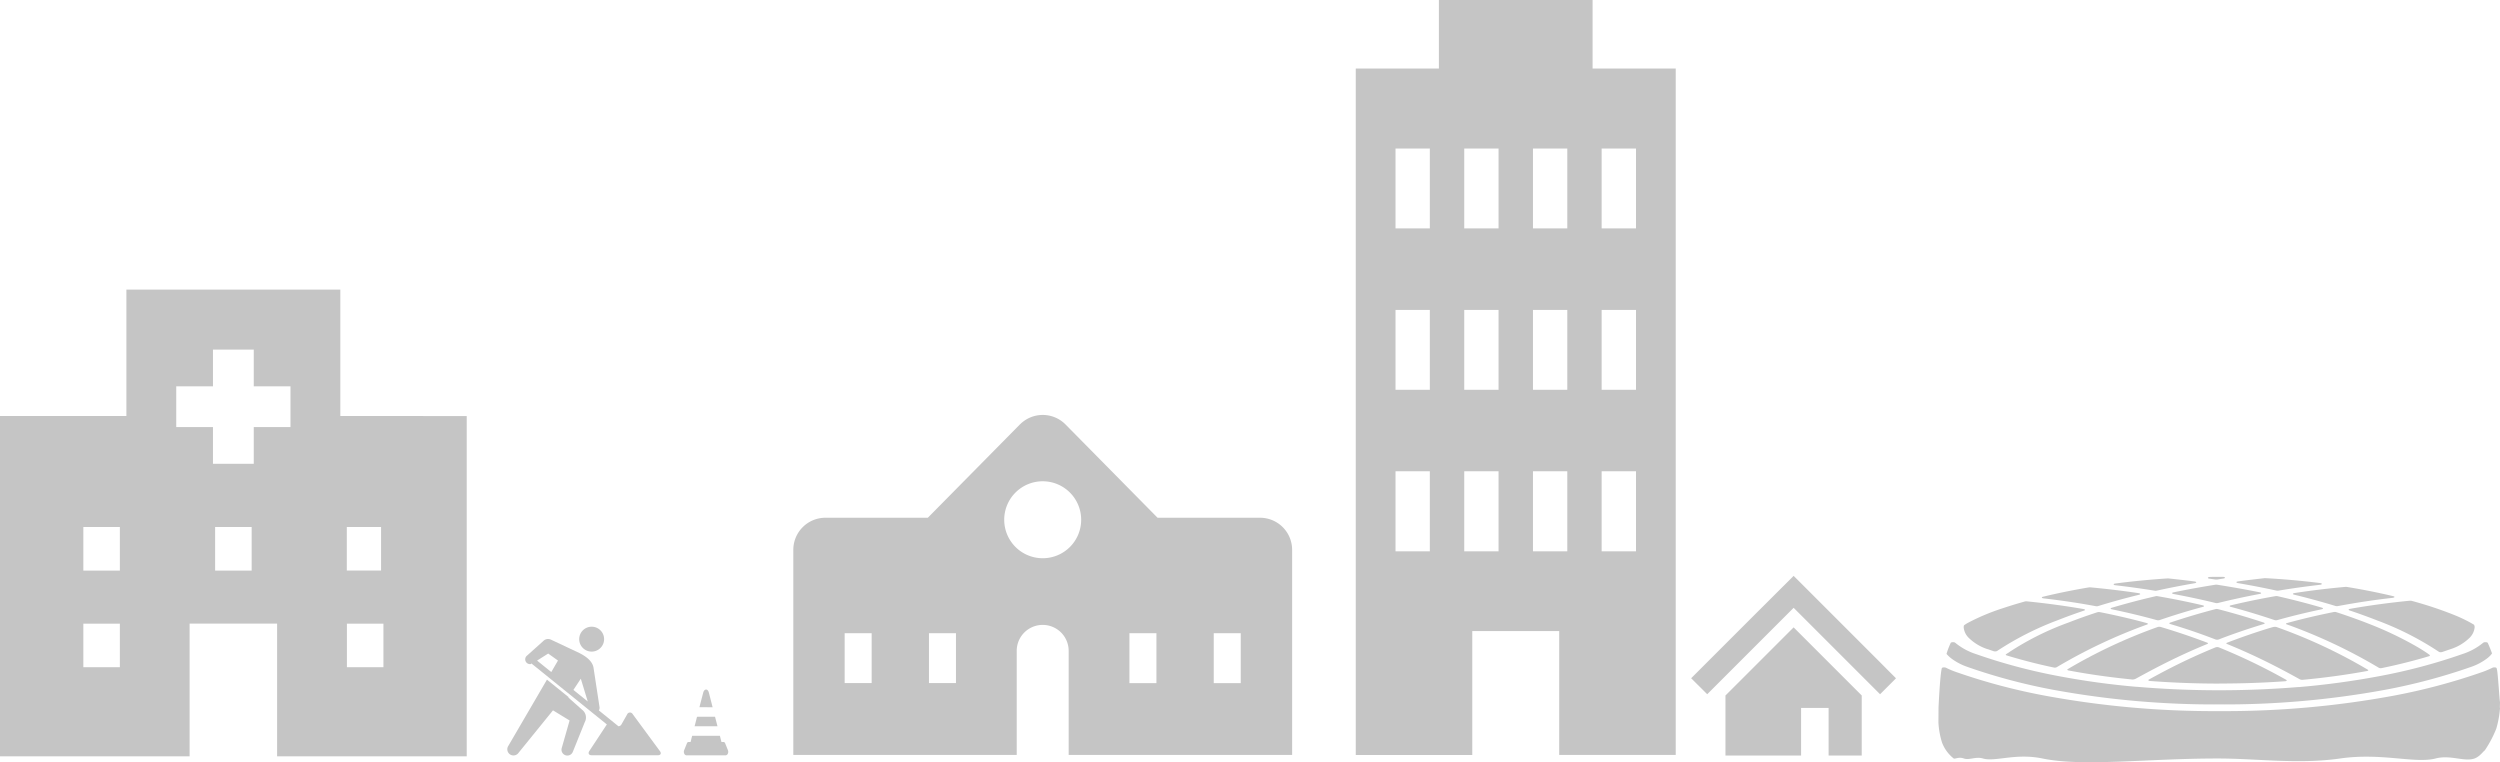 <?xml version="1.0" encoding="UTF-8"?> <svg xmlns="http://www.w3.org/2000/svg" width="486" height="148.18"><defs><clipPath id="a"><path fill="#c5c5c5" d="M0 0h486v148.18H0z"></path></clipPath></defs><g fill="#c5c5c5" clip-path="url(#a)"><path d="M419.26 115.88a1 1 0 0 0-.23.03c-2.95.68-5.82 1.44-8.54 2.25-.13.04-.2.1-.18.15s.1.11.24.14c2.99.62 5.92 1.32 8.72 2.1a1.07 1.07 0 0 0 .57-.01 129 129 0 0 1 8.42-2.57c.13-.03.2-.09.2-.15s-.1-.1-.22-.14c-2.86-.67-5.82-1.27-8.8-1.78a1.05 1.05 0 0 0-.18-.02"></path><path d="M411.2 113.77c2.62.3 5.2.66 7.67 1.06a1.13 1.13 0 0 0 .18.02 1.05 1.05 0 0 0 .22-.03c2.33-.51 4.83-1 7.41-1.45.17-.03.27-.1.27-.17s-.13-.13-.3-.16c-1.6-.21-3.29-.4-5.19-.6-3.4.22-6.85.55-10.26 1-.2.02-.31.09-.31.16s.13.15.32.17"></path><path d="M430.95 118.38a1.05 1.05 0 0 0-.25.03c-3.05.8-6.01 1.68-8.83 2.63-.1.04-.16.08-.15.13s.07.1.17.14l.67.2c2.75.83 5.4 1.75 8.13 2.8a.9.9 0 0 0 .32.05.92.92 0 0 0 .32-.05l.53-.21c2.64-1 5.4-1.94 8.22-2.79.1-.03.17-.08.17-.13s-.05-.1-.15-.14c-2.83-.94-5.82-1.82-8.9-2.62a1.05 1.05 0 0 0-.25-.03"></path><path d="M442.43 120.58a1.01 1.01 0 0 0 .27-.03c2.85-.8 5.76-1.5 8.65-2.11.14-.03.23-.09.24-.14s-.05-.12-.18-.16c-2.71-.8-5.62-1.55-8.64-2.24a1.07 1.07 0 0 0-.23-.03 1.02 1.02 0 0 0-.19.02c-2.9.5-5.83 1.11-8.69 1.79-.13.03-.2.08-.21.14s.07.12.2.15c2.9.77 5.75 1.64 8.48 2.56a.9.9 0 0 0 .3.05"></path><path d="M408.03 118.98a1 1 0 0 0-.3.04c-1.94.63-3.82 1.3-5.58 1.99a55.12 55.12 0 0 0-12.18 6.18c-.1.07-.05.16.12.22 2.88.88 5.95 1.68 9.14 2.35a1.13 1.13 0 0 0 .22.03.78.78 0 0 0 .38-.09 102.53 102.53 0 0 1 17.58-8.3c.1-.04.15-.09.14-.13s-.08-.1-.2-.14c-2.93-.8-6-1.51-9.12-2.13a1.25 1.25 0 0 0-.2-.02"></path><path d="M414.56 132.1h.05a1.48 1.48 0 0 0 .55-.14c1.34-.73 2.98-1.63 4.94-2.63 2.98-1.52 5.92-2.88 9-4.14.17-.07.17-.18 0-.25l-.36-.13c-2.77-1.05-5.7-2.04-8.7-2.93a1 1 0 0 0-.29-.03.95.95 0 0 0-.3.04 100.62 100.62 0 0 0-17.5 8.2c-.07.05-.08.1-.05.14a.38.38 0 0 0 .24.11c3.96.75 8.14 1.34 12.43 1.76"></path><path d="M431.41 132.88c4.36 0 8.66-.15 12.76-.44a.6.6 0 0 0 .34-.1c.06-.06.04-.13-.05-.17a114.32 114.32 0 0 0-13.11-6.32 1 1 0 0 0-.66 0c-3 1.23-5.86 2.54-8.74 4.01-1.63.83-3.03 1.6-4.24 2.26-.08.05-.1.1-.05.16a.6.6 0 0 0 .34.11c4.32.32 8.83.5 13.41.5"></path><path d="M447.14 132.08a.84.84 0 0 0 .37.08h.1c4.33-.4 8.53-.98 12.52-1.71a.4.4 0 0 0 .25-.11c.03-.05.01-.1-.06-.14a100.88 100.88 0 0 0-17.78-8.31.76.76 0 0 0-.24-.03 2.04 2.04 0 0 0-.5.06l-.69.2c-2.76.85-5.51 1.8-8.18 2.83-.17.06-.18.17 0 .24a117.2 117.2 0 0 1 9.2 4.22c1.98 1.01 3.64 1.92 4.99 2.67Z"></path><path d="M462.82 129.9a1.18 1.18 0 0 0 .22-.03 108.7 108.7 0 0 0 9.19-2.31c.17-.06.17-.19.07-.26l-.51-.37c-.47-.31-1.17-.77-2.15-1.33a68.74 68.74 0 0 0-9.17-4.35c-1.94-.76-4.06-1.52-6.3-2.25a.96.96 0 0 0-.3-.04.97.97 0 0 0-.2.02c-3.1.62-6.15 1.34-9.07 2.14-.12.03-.18.08-.2.13s.05.1.15.13a102.42 102.42 0 0 1 17.9 8.44.82.82 0 0 0 .38.08"></path><path d="M456.58 118.5c-.02.07.04.12.16.16 1.87.63 3.69 1.29 5.4 1.96a58.39 58.39 0 0 1 11.95 6.07.63.63 0 0 0 .32.1.43.43 0 0 0 .08 0 1 1 0 0 0 .3-.05l1.64-.56a9.27 9.27 0 0 0 3.56-2.1 3.3 3.3 0 0 0 1.08-2.14.95.95 0 0 0-.13-.5l-.69-.4a29.55 29.55 0 0 0-3.26-1.53 73.86 73.86 0 0 0-8.15-2.7 1.02 1.02 0 0 0-.26-.03h-.12c-3.98.39-7.89.92-11.62 1.58-.14.03-.24.08-.26.13"></path><path d="M445.75 115.44c-.01.06.07.13.21.16 2.8.68 5.5 1.42 8.05 2.2a1 1 0 0 0 .28.04 1.11 1.11 0 0 0 .2-.02c3.47-.65 7.06-1.2 10.66-1.6.17-.03.3-.08.33-.15s-.06-.13-.22-.17c-2.86-.68-5.9-1.29-9.03-1.8a1.14 1.14 0 0 0-.18-.01h-.1c-3.33.3-6.66.7-9.9 1.2-.16.02-.27.08-.3.14"></path><path d="M435.02 113.35c2.66.46 5.19.95 7.52 1.46a1 1 0 0 0 .22.02 1 1 0 0 0 .18-.01c2.62-.44 5.35-.82 8.1-1.14.2-.02.32-.09.32-.17s-.12-.14-.3-.16c-3.44-.43-7-.76-10.78-.96-1.75.2-3.51.4-5.22.64-.18.02-.3.08-.3.15s.1.14.26.17"></path><path d="M439.31 115.15c-2.63-.53-5.42-1.03-8.3-1.48a1.15 1.15 0 0 0-.16-.01 1 1 0 0 0-.18.01c-2.78.44-5.54.94-8.17 1.49-.15.03-.25.09-.24.15s.1.14.26.16c2.8.52 5.56 1.11 8.18 1.75a1.11 1.11 0 0 0 .49 0c2.58-.64 5.3-1.23 8.11-1.76.16-.02.25-.08.26-.15s-.1-.13-.25-.16"></path><path d="m429.5 112.49 1.19.17a1.05 1.05 0 0 0 .16 0 1.02 1.02 0 0 0 .17 0l1.21-.19c.2-.03.33-.1.29-.2s-.23-.13-.45-.13h-1.9l-.52.02c-.22 0-.4.06-.43.14s.08.17.29.2"></path><path d="M397.25 116.32c3.44.4 6.85.9 10.15 1.52a1.07 1.07 0 0 0 .2.02.99.99 0 0 0 .28-.04c2.5-.78 5.19-1.52 7.96-2.2.15-.03.23-.1.21-.16s-.13-.13-.29-.15c-3.1-.46-6.25-.84-9.4-1.13h-.1a1.05 1.05 0 0 0-.19.01c-3.13.53-6.14 1.14-8.93 1.82-.15.04-.23.1-.2.17s.14.12.31.14"></path><path d="m386.4 126.19 1.15.4a.93.93 0 0 0 .3.04h.08a.7.7 0 0 0 .32-.09 59.08 59.08 0 0 1 11.84-6c1.6-.63 3.3-1.25 5.08-1.85.11-.04.17-.1.15-.15s-.12-.11-.27-.14c-3.56-.62-7.27-1.12-11.05-1.5h-.11a1.06 1.06 0 0 0-.27.03c-1.6.45-3.06.9-4.34 1.33a41.77 41.77 0 0 0-6.68 2.8 6.44 6.44 0 0 0-.8.51 1.26 1.26 0 0 0-.06.4 3.3 3.3 0 0 0 1.09 2.13 9.3 9.3 0 0 0 3.56 2.1"></path><path d="M382.53 129.67a112.6 112.6 0 0 0 16.7 4.44 172.92 172.92 0 0 0 32.18 2.83 172.76 172.76 0 0 0 32.19-2.83 112.88 112.88 0 0 0 16.7-4.44 11.09 11.09 0 0 0 3.3-1.76 4.4 4.4 0 0 0 .85-.88c-.23-.64-.48-1.28-.76-1.89l-.08-.16c-.03-.08-.19-.13-.39-.14h-.06a.71.71 0 0 0-.41.1 12.28 12.28 0 0 1-4.03 2.2 109.22 109.22 0 0 1-16.16 4.3 155.9 155.9 0 0 1-15.66 2.13h-.19a189.85 189.85 0 0 1-31.23-.05H415.36a150.34 150.34 0 0 1-15.09-2.07 108.99 108.99 0 0 1-16.15-4.3 12.27 12.27 0 0 1-4.04-2.21.7.7 0 0 0-.41-.1h-.06c-.2 0-.35.07-.39.14a15.36 15.36 0 0 0-.82 2.14 6.86 6.86 0 0 0 .96.9 11.34 11.34 0 0 0 3.18 1.65"></path><path d="m485.97 137.5.03-1c-.1-.43-.4-5.6-.59-6.33l-.07-.28c-.02-.07-.15-.13-.33-.15h-.12a.85.85 0 0 0-.36.07 17.18 17.18 0 0 1-1.94.82 117.8 117.8 0 0 1-17.48 4.65 180.42 180.42 0 0 1-33.71 2.96 180.39 180.39 0 0 1-33.68-2.97 118.18 118.18 0 0 1-17.48-4.64 16.7 16.7 0 0 1-1.94-.82.86.86 0 0 0-.36-.07.7.7 0 0 0-.12 0c-.18.02-.31.08-.33.16-.36 1.34-.64 7.64-.64 7.64l-.02 2.92a15.75 15.75 0 0 0 .72 3.95 7.24 7.24 0 0 0 2.25 3.04c.28.15.95-.37 1.98 0s2.32-.42 3.7 0c2.39.7 6.33-1.09 11.57 0 7.92 1.64 20.27 0 34.07 0h.03c7.62 0 15.62 1.17 23.77 0 8.06-1.16 14.53 1.03 18.55 0 2.92-.76 5.6.7 7.57 0 1.05-.37 1.72-1.42 2-1.57a21.79 21.79 0 0 0 2.24-4.24 19.44 19.44 0 0 0 .72-3.94.72.72 0 0 0-.03-.2"></path><path d="m363.19 126.45-7.6-7.6-6.91-6.9-6.92 6.9-7.6 7.6-5.4 5.4 3.12 3.11 5.4-5.4 7.6-7.6 3.8-3.8 3.8 3.8 7.6 7.6 5.4 5.4 3.1-3.1Z"></path><path d="M335.43 135.2v11.67h14.7v-9.25h5.35v9.25h6.44V135.2l-13.24-13.24Z"></path><path d="M241.2 132.8h-5.25v-9.7h5.25Zm-16.39 0h-5.25v-9.7h5.25Zm-22.1-24.28a7.48 7.48 0 1 1 7.47-7.47 7.47 7.47 0 0 1-7.48 7.47m-16.86 24.27h-5.25v-9.7h5.25Zm-16.39 0h-5.25v-9.7h5.25Zm75.5-32.14h-19.92l-17.89-18.13a6.23 6.23 0 0 0-8.81-.06l-.07.06-17.89 18.13h-19.91a6.24 6.24 0 0 0-6.24 6.24v39.87h43.43v-20.23a5.05 5.05 0 0 1 10.1 0v20.23h43.44V106.9a6.24 6.24 0 0 0-6.23-6.25"></path><path d="M318.04 44.4h-6.68V28.87h6.68Zm0 31.38h-6.68V60.25h6.68Zm0 31.4h-6.68V91.62h6.68ZM304.68 44.4h-6.67V28.87h6.67Zm0 31.38h-6.67V60.25h6.67Zm0 31.4h-6.67V91.62h6.67ZM291.32 44.4h-6.67V28.87h6.67Zm0 31.38h-6.67V60.25h6.67Zm0 31.4h-6.67V91.62h6.67ZM277.96 44.4h-6.67V28.87h6.67Zm0 31.38h-6.67V60.25h6.67Zm0 31.4h-6.67V91.62h6.67Zm31.64-93.86V0h-29.88v13.32h-16.16v133.45h22.65v-24.09h16.9v24.08h22.65V13.32Z"></path><path d="M74.54 129.7h-7.1v-8.46h7.1Zm-7.12-27.25h6.66v8.46h-6.66ZM56.47 83.02h-7.14v7.14H41.4v-7.14h-7.14V75.1h7.14v-7.14h7.93v7.14h7.14Zm-7.55 27.9h-7.1v-8.47h7.1Zm-25.62 0h-7.1v-8.47h7.1Zm0 18.78h-7.1v-8.46h7.1Zm42.86-48.83V56.3H24.57v24.57H0v66.16h36.86v-25.8h17.01v25.8h36.86V80.88Z"></path><path d="M114.52 126.62a2.42 2.42 0 1 0-1.87-2.87 2.42 2.42 0 0 0 1.87 2.87"></path><path d="m111.47 134.12 1.44-2.18 1.35 4.43Zm-4.3-3.47-2.76-2.23 2.16-1.37 1.9 1.36Zm21.12 15.37-5.3-7.2a.6.6 0 0 0-1.08.07l-1.08 1.9a.72.72 0 0 1-.6.4l-3.82-3.09a.94.94 0 0 0 .12-.75l-1.15-7.55c-.17-.98-.94-1.94-2.75-2.85l-5.52-2.6a1.3 1.3 0 0 0-1.5.27l-3.12 2.8a.93.93 0 0 0 .71 1.67l.1-.12 14.67 11.86-3.4 5.16c-.3.46-.1.83.45.83h12.87c.55 0 .73-.36.4-.8"></path><path d="m113.19 138-2.7-2.4.04-.08-4.2-3.4-7.5 12.86a1.2 1.2 0 1 0 1.98 1.36l6.69-8.25 3.23 1.97-1.52 5.33a1.14 1.14 0 0 0 2.17.7l.02-.04 2.28-5.66a1.89 1.89 0 0 0-.5-2.4"></path><path d="m141.53 145.89-.55-1.37a.37.37 0 0 0-.33-.28h-.4l-.3-1.2h-5.4l-.3 1.2h-.4a.37.37 0 0 0-.32.28l-.55 1.37a.88.88 0 0 0 .05.65.51.51 0 0 0 .44.3h7.57a.52.52 0 0 0 .44-.3.89.89 0 0 0 .05-.65"></path><path d="m138.53 137.49-.73-2.87c-.09-.35-.3-.58-.54-.58s-.46.23-.55.58l-.54 2.08-.2.78Z"></path><path d="m135.5 139.34-.34 1.34-.13.5h4.45l-.48-1.85Z"></path></g></svg> 